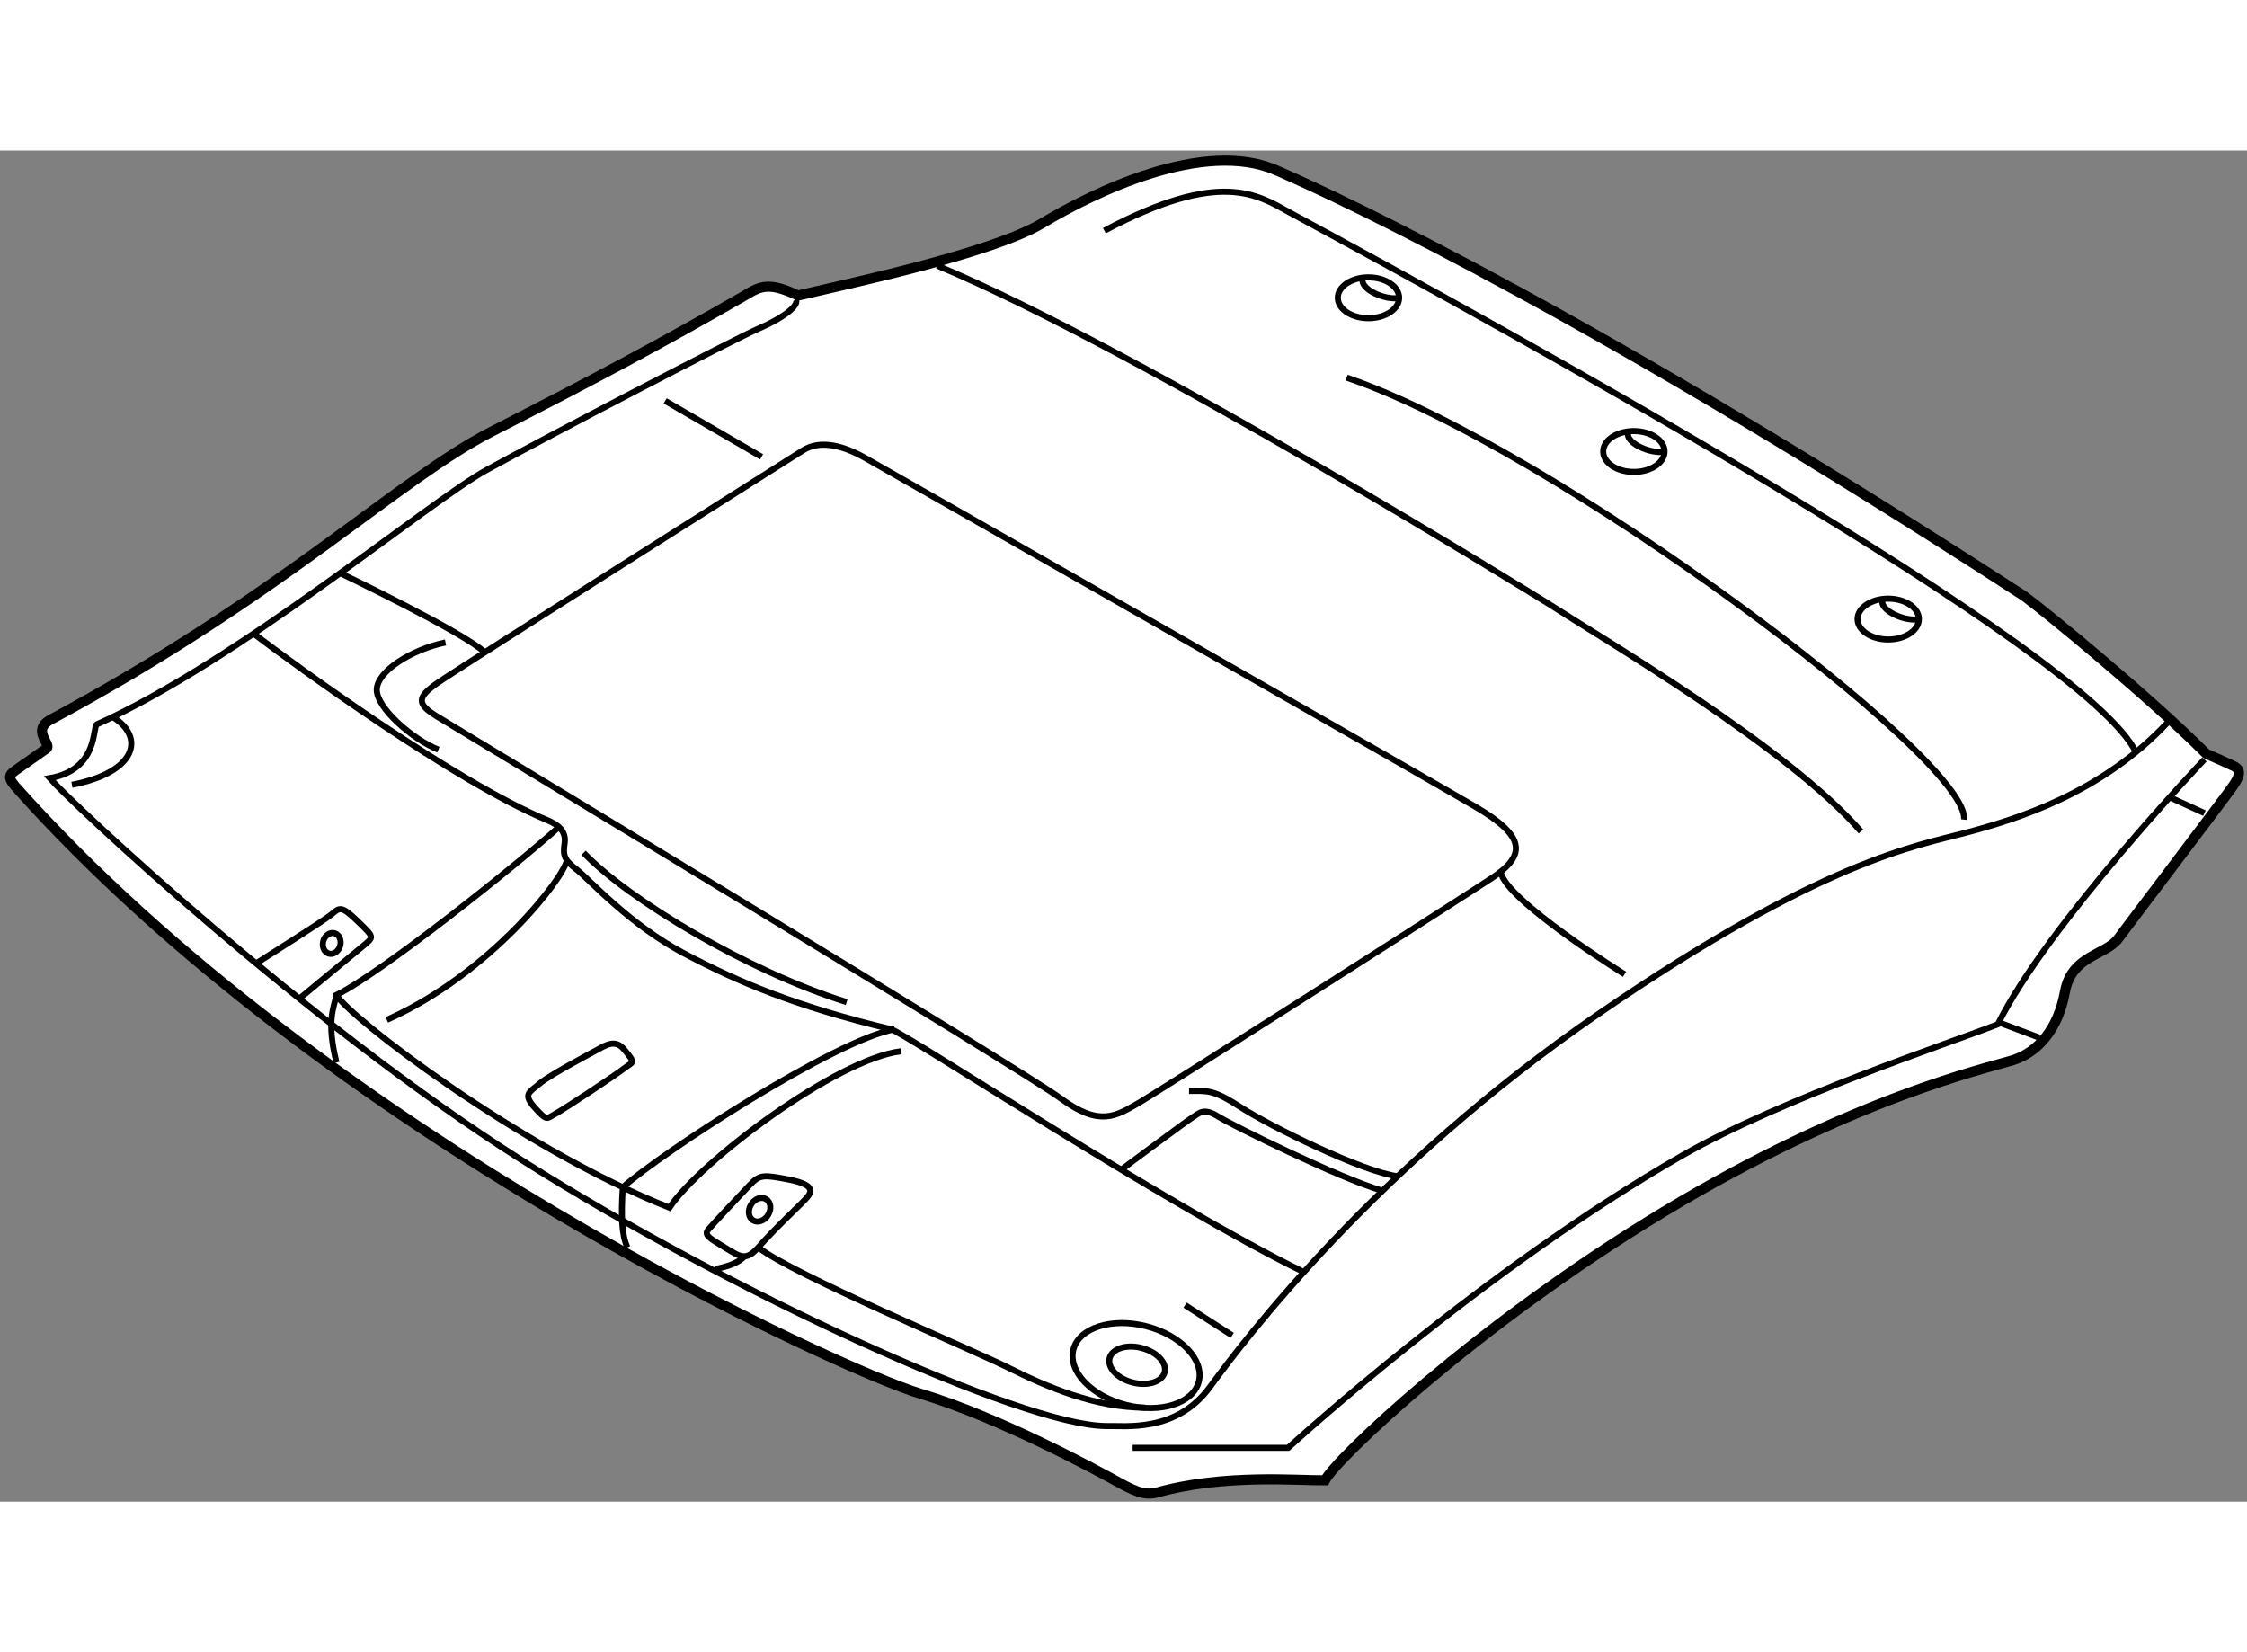 <?xml version="1.0" encoding="utf-8"?>
<!-- Generator: Adobe Illustrator 15.1.0, SVG Export Plug-In . SVG Version: 6.00 Build 0)  -->
<!DOCTYPE svg PUBLIC "-//W3C//DTD SVG 1.1//EN" "http://www.w3.org/Graphics/SVG/1.1/DTD/svg11.dtd">
<svg version="1.1" xmlns="http://www.w3.org/2000/svg" xmlns:xlink="http://www.w3.org/1999/xlink" x="0px" y="0px" width="244.8px"
	 height="180px" viewBox="10.573 50.08 111.29 66.916" enable-background="new 0 0 244.8 180" xml:space="preserve">
	
<rect x="10.573" y="50.08" width="111.29" height="66.916" fill="#808080" stroke="none"/>
	
<g><path fill="#FFFFFF" stroke="#000000" stroke-width="0.5" d="M13.095,78.257c11.473-6.163,17.19-11.891,21.839-14.262
			c4.911-2.504,8.517-4.423,12.523-6.734c0.792-0.483,1.21-0.682,2.641,0c2.311-0.55,9.574-2.068,12.104-3.587
			c2.531-1.518,7.967-4.181,11.577-2.619c3.609,1.563,16.066,7.471,37.063,21.101c1.057,0.776,6.162,4.958,9.001,7.797
			c0.418,0.176,0.99,0.44,1.321,0.594c0.33,0.154,0.462,0.352,0,1.012c-0.462,0.66-5.062,6.712-5.678,7.549
			c-0.617,0.836-2.312,0.814-2.641,2.641c-0.331,1.827-1.321,2.993-2.598,3.389c-1.276,0.396-7.944,1.871-17.276,7.506
			c-9.332,5.635-16.265,12.281-16.771,13.295c-1.32,0.02-5.018-0.332-8.363,0.615c-0.638,0.154-1.167-0.133-2.046-0.615
			c-0.881-0.486-5.745-3.127-9.641-4.293c-3.895-1.168-29.381-12.743-44.831-30.086c-0.44-0.528-0.242-0.595,0.22-0.924
			c0.462-0.33,1.079-0.749,1.343-0.946C13.146,79.489,12.098,78.792,13.095,78.257z"></path><path fill="none" stroke="#000000" stroke-width="0.3" d="M49.966,57.437c0.264,0.265-0.572,0.924-1.805,1.453
			c-1.232,0.528-10.542,5.392-13.469,6.999c-2.927,1.606-12.215,9.419-19.324,12.611c-0.22,0.132,0.088,2.245-2.333,2.664
			c1.079,1.232,12.67,12.12,23.329,18.885c10.476,6.645,24.914,13.203,29.007,13.203c0.896-0.029,3.455,0.354,5.128-1.936
			c1.672-2.289,8.165-10.873,19.257-18.487c11.092-7.616,15.78-8.32,18.245-8.98c2.466-0.661,6.646-1.937,9.903-5.414"></path><path fill="none" stroke="#000000" stroke-width="0.3" d="M66.67,114.33h7.703c0,0,9.619-8.814,19.566-14.505
			c4.886-2.795,13.271-5.568,15.582-6.471c2.442-4.93,10.233-13.117,10.233-13.117"></path><path fill="none" stroke="#000000" stroke-width="0.3" d="M16.154,78.132c1.635,1.005,1.173,2.744-2.018,3.36"></path><path fill="none" stroke="#000000" stroke-width="0.3" d="M53.443,65.315c3.841,2.178,27.819,15.864,30.226,17.278
			c2.406,1.415,2.553,2.354,0.822,3.498c-1.732,1.145-16.522,10.586-17.578,11.191c-1.057,0.605-1.878,1.163-3.786-0.245
			c-1.907-1.409-29.813-18.268-30.871-18.906c-1.056-0.638-1.056-0.96,0-1.694c1.057-0.734,17.196-10.946,18.077-11.503
			S52.36,64.702,53.443,65.315z"></path><path fill="none" stroke="#000000" stroke-width="0.3" d="M27.423,71.008c0,0,6.169,2.958,7.159,3.926"></path><path fill="none" stroke="#000000" stroke-width="0.3" d="M23.132,74.004c2.082,1.582,10.004,7.362,14.553,9.241
			c0.558,0.235,0.939,0.557,0.852,1.145c-0.088,0.587-0.029,0.822,0.587,1.292c0.616,0.469,2.611,2.728,5.34,4.166
			c2.729,1.438,5.526,2.616,10.242,3.751c0.733,0.211,13.513,8.644,20.446,12.028"></path><path fill="none" stroke="#000000" stroke-width="0.3" d="M38.252,83.586c-2.093,1.889-8.754,7.2-11.014,8.316
			c0.528,1.007,9.009,7.57,16.492,10.535c1.525-2.289,8.275-7.367,11.474-7.748"></path><path fill="none" stroke="#000000" stroke-width="0.3" d="M38.649,85.229c-0.142,0.863-3.782,5.616-8.917,7.905"></path><path fill="none" stroke="#000000" stroke-width="0.3" d="M54.885,93.599c-2.968,0.533-11.582,6.14-13.466,7.829
			c-0.089,1.422-0.058,2.359,0.228,2.977"></path><path fill="none" stroke="#000000" stroke-width="0.3" d="M27.238,91.902c-0.146,0.675-0.499,1.32,0,3.346"></path><path fill="none" stroke="#000000" stroke-width="0.3" d="M39.476,84.859c2.229,2.318,8.07,5.84,13.029,7.396"></path><ellipse transform="matrix(0.969 0.247 -0.247 0.969 29.266 -13.092)" fill="none" stroke="#000000" stroke-width="0.3" cx="66.88" cy="110.246" rx="3.206" ry="2.012"></ellipse><ellipse transform="matrix(0.969 0.247 -0.247 0.969 29.317 -13.108)" fill="none" stroke="#000000" stroke-width="0.3" cx="66.88" cy="110.246" rx="1.407" ry="0.883"></ellipse><path fill="none" stroke="#000000" stroke-width="0.3" d="M67.308,112.342c-2.464,0.006-4.885-1.027-6.734-1.951
			c-1.849-0.926-10.781-4.666-12.445-5.986c0.868-0.99,2.123-2.137,2.409-2.467c0.286-0.33,0.33-0.658-0.925-0.9
			c-1.254-0.242-1.409-0.242-1.915,0.285c-0.506,0.529-1.827,1.938-2.046,2.201c-0.22,0.264,0.044,0.418,0.814,0.881
			c0.771,0.461,1.035,0.703,1.663,0"></path><ellipse transform="matrix(0.85 0.527 -0.527 0.85 61.227 -10.034)" fill="none" stroke="#000000" stroke-width="0.3" cx="48.238" cy="102.532" rx="0.495" ry="0.616"></ellipse><path fill="none" stroke="#000000" stroke-width="0.3" d="M41.493,94.609c0.599,0.717,0.418,0.594,0,0.924
			c-0.419,0.33-3.016,2.047-3.434,2.267c-0.418,0.221-0.374,0.375-0.99-0.308c-0.617-0.682-0.286-0.759,0.22-1.193
			c0.506-0.436,2.641-1.558,3.082-1.8C40.81,94.257,41.156,94.206,41.493,94.609z"></path><path fill="none" stroke="#000000" stroke-width="0.3" d="M23.258,90.336c0,0,3.318-2.087,3.723-2.417
			c0.404-0.331,0.47-0.484,1.307,0.33c0.836,0.814,0.814,0.77,0.286,1.21c-0.528,0.44-3.173,2.624-3.173,2.624"></path><ellipse transform="matrix(0.962 0.273 -0.273 0.962 25.44 -3.972)" fill="none" stroke="#000000" stroke-width="0.3" cx="26.98" cy="89.35" rx="0.434" ry="0.524"></ellipse><path fill="none" stroke="#000000" stroke-width="0.3" d="M47.454,104.84c-0.372,0.4-0.994,0.533-1.464,0.643"></path><line fill="none" stroke="#000000" stroke-width="0.3" x1="69.268" y1="107.264" x2="71.601" y2="108.762"></line><path fill="none" stroke="#000000" stroke-width="0.3" d="M66.105,100.555c0,0,3.301-2.456,3.595-2.635
			c0.293-0.178,0.5-0.438,1.203,0c0.705,0.438,5.981,3.047,8.141,3.68"></path><path fill="none" stroke="#000000" stroke-width="0.3" d="M69.465,96.655c0.938,0,1.174-0.088,2.583,0.822
			c1.409,0.91,6.019,3.194,7.749,3.403"></path><path fill="none" stroke="#000000" stroke-width="0.3" d="M91.034,90.876c0,0-5.907-3.667-6.137-5.076"></path><path fill="none" stroke="#000000" stroke-width="0.3" d="M102.742,83.803c-3.55-4.108-12.589-9.418-15.552-11.327
			c0,0-20.072-12.471-30.196-16.697"></path><path fill="none" stroke="#000000" stroke-width="0.3" d="M107.849,83.216c0.323-2.979-20.365-18.424-30.578-21.891"></path><path fill="none" stroke="#000000" stroke-width="0.3" d="M116.359,79.877c-2.436-5.076-30.724-20.695-41.875-26.71
			c-1.643-0.909-3.462-2.172-9.214,0.88"></path><line fill="none" stroke="#000000" stroke-width="0.3" x1="119.755" y1="82.894" x2="118.035" y2="82.108"></line><line fill="none" stroke="#000000" stroke-width="0.3" x1="111.576" y1="94.015" x2="109.569" y2="93.261"></line><path fill="none" stroke="#000000" stroke-width="0.3" d="M32.638,74.442c-1.702,0.353-3.404,1.438-3.404,2.348
			c0,0.909,1.791,2.463,3.052,2.963"></path><path fill="none" stroke="#000000" stroke-width="0.3" d="M48.293,65.25c0,0-3.896-2.268-4.775-2.773"></path><ellipse fill="none" stroke="#000000" stroke-width="0.3" cx="78.35" cy="57.371" rx="1.519" ry="1.012"></ellipse><path fill="none" stroke="#000000" stroke-width="0.3" d="M78.085,56.375c-0.257,0.548,1.124,1.15,1.783,0.997"></path><ellipse fill="none" stroke="#000000" stroke-width="0.3" cx="91.495" cy="64.985" rx="1.519" ry="1.012"></ellipse><path fill="none" stroke="#000000" stroke-width="0.3" d="M91.231,63.99c-0.257,0.548,1.123,1.149,1.783,0.996"></path><ellipse fill="none" stroke="#000000" stroke-width="0.3" cx="104.093" cy="73.284" rx="1.519" ry="1.012"></ellipse><path fill="none" stroke="#000000" stroke-width="0.3" d="M103.829,72.288c-0.257,0.548,1.124,1.15,1.783,0.996"></path></g>


</svg>